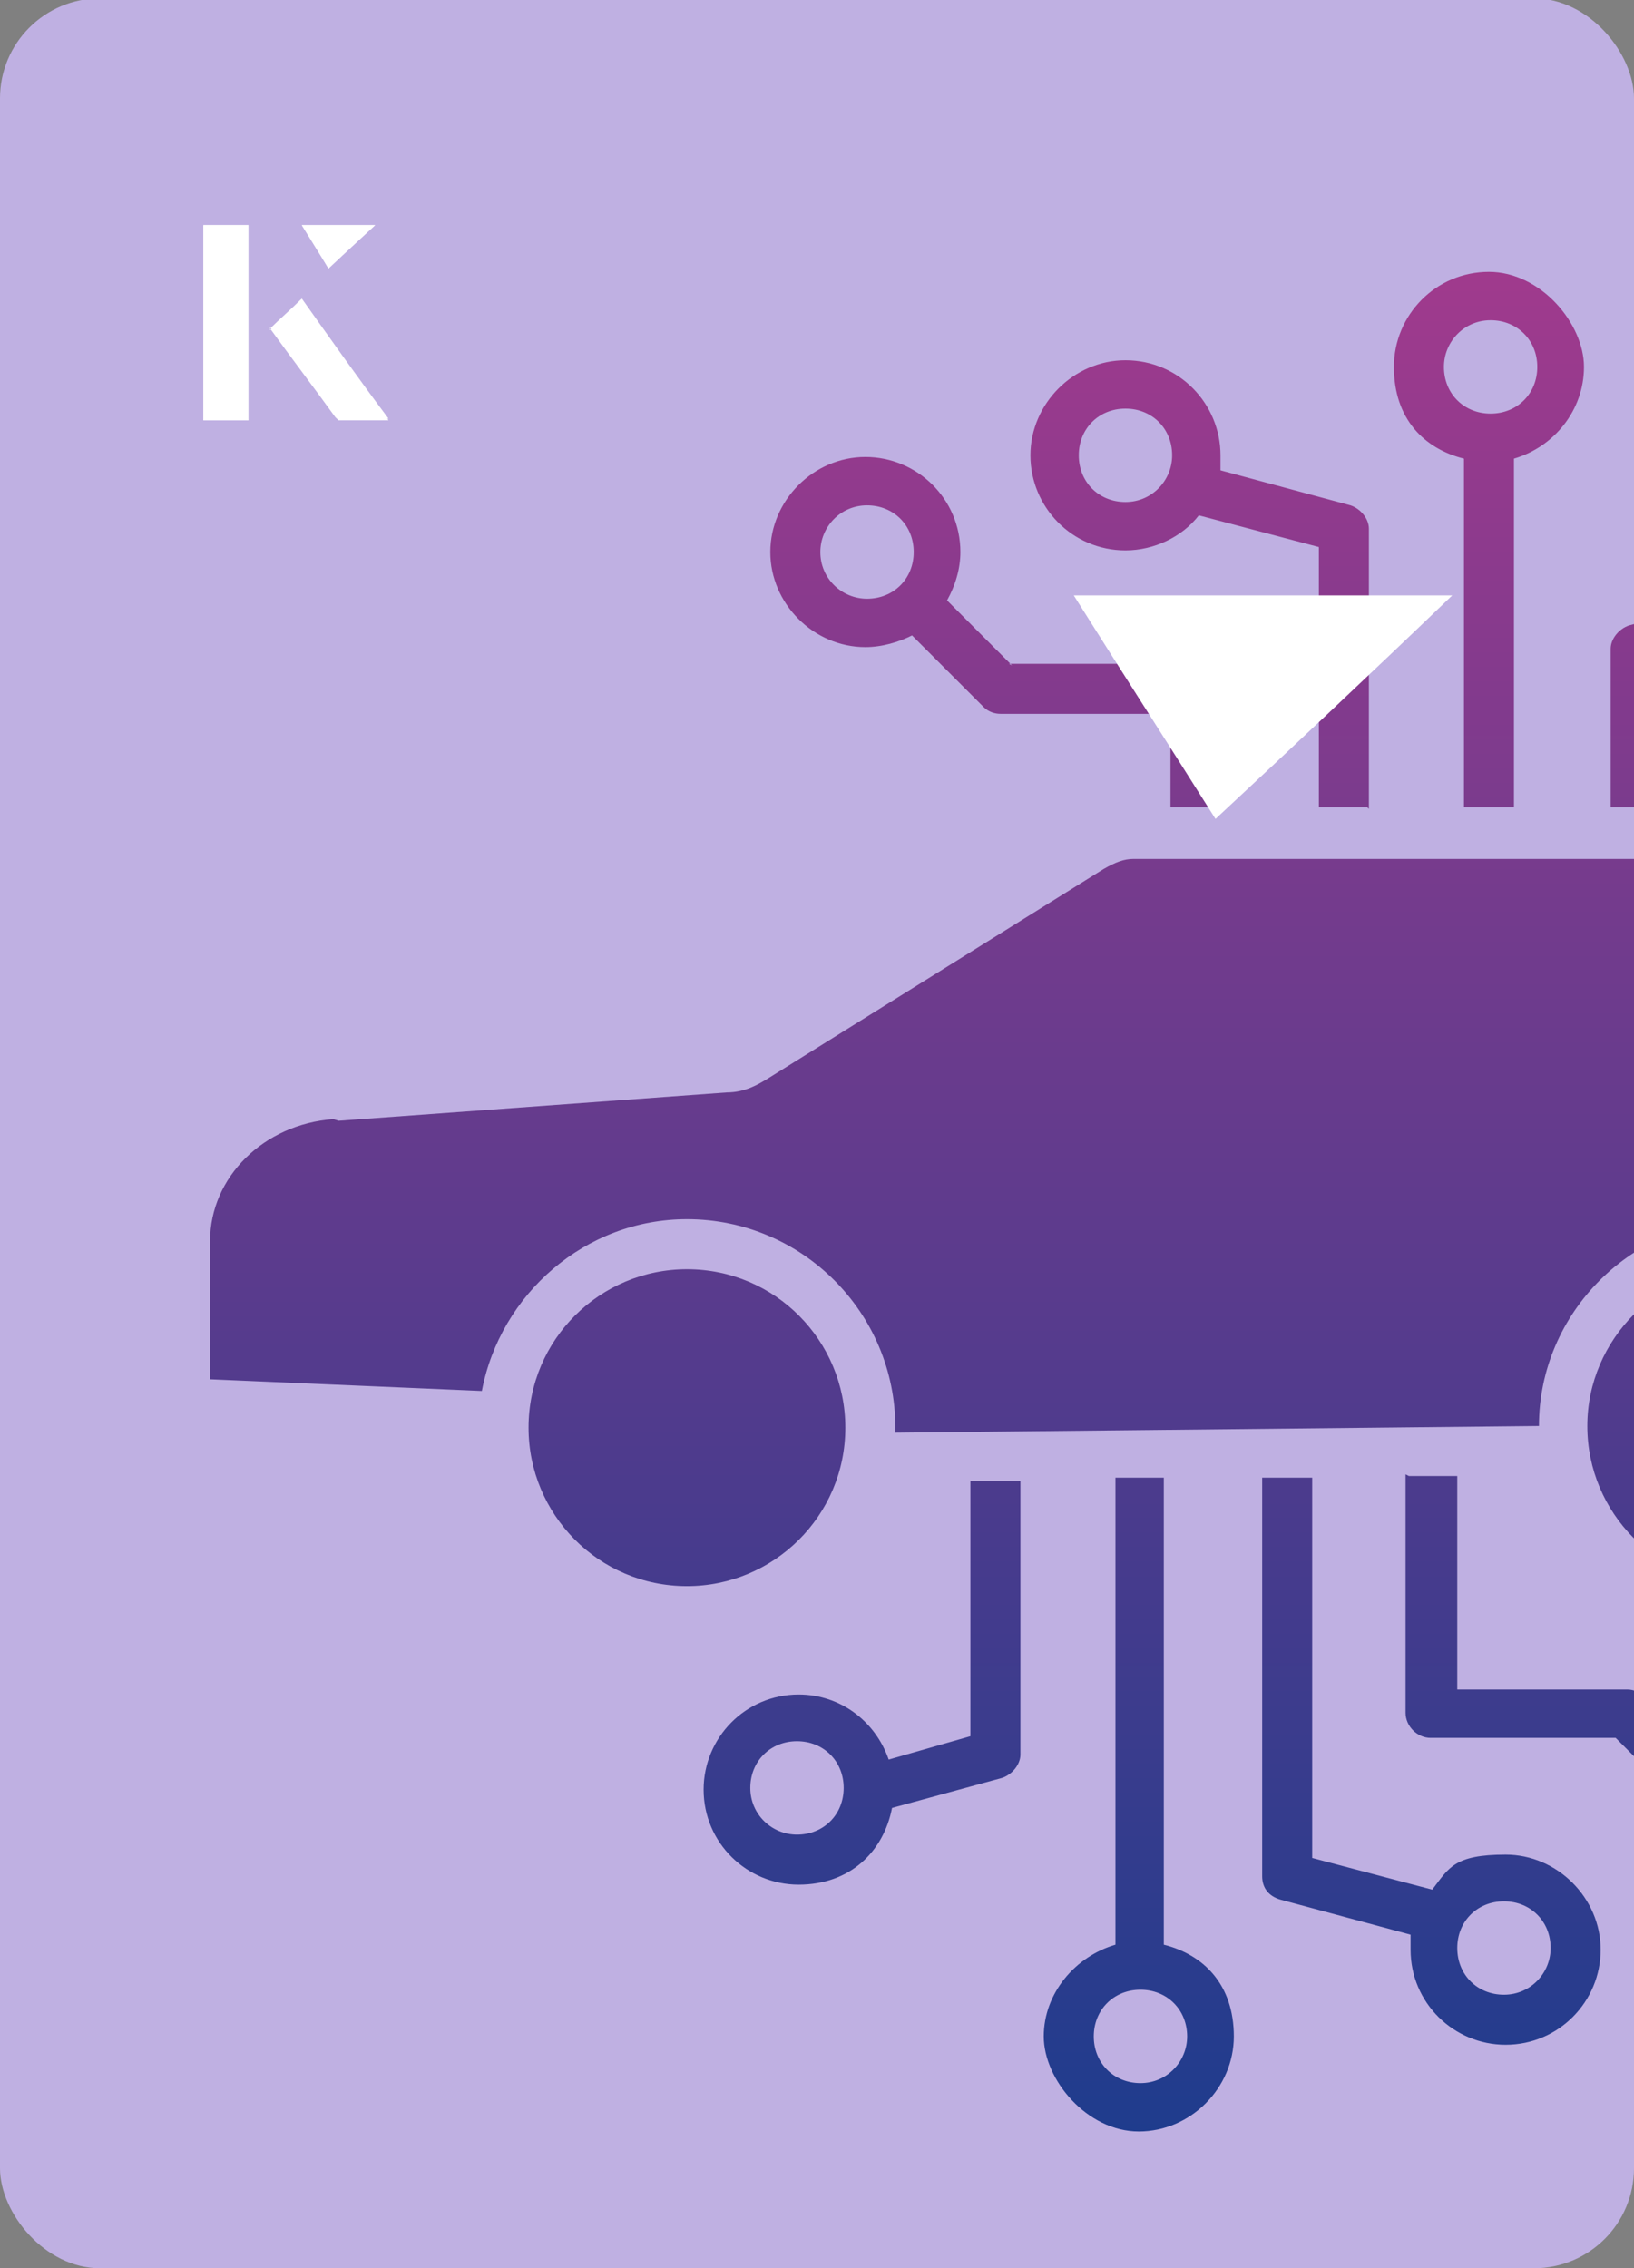 <?xml version="1.0" encoding="UTF-8"?><svg id="Layer_1" xmlns="http://www.w3.org/2000/svg" xmlns:xlink="http://www.w3.org/1999/xlink" viewBox="0 0 98 136"><rect x="0" y="0" width="98" height="136" fill="#808080" stroke="none"/><defs><clipPath id="clippath"><rect x="0" y="0" width="98" height="136.1" rx="6" ry="6" transform="translate(98 136) rotate(-180)" style="fill:none;"/></clipPath><linearGradient id="linear-gradient" x1="-1016.1" y1="531.8" x2="-1016.1" y2="420.2" gradientTransform="translate(-947.3 548) rotate(-180)" gradientUnits="userSpaceOnUse"><stop offset="0" stop-color="#a03a8d"/><stop offset="1" stop-color="#1f3c8d"/></linearGradient></defs><rect x="0" y="0" width="98" height="136.1" rx="6" ry="6" transform="translate(98 136) rotate(-180)" style="fill:#bfb0e2;"/><g style="clip-path:url(#clippath);"><path d="M20,67.1c-4.2.3-7.4,3.5-7.4,7.3v8.3s16.3.7,16.3.7c1.1-5.8,6.2-10.3,12.3-10.3,6.9,0,12.5,5.6,12.5,12.5s0,.2,0,.3l38.6-.4c0-6.8,5.6-12.4,12.5-12.4,5.6,0,10.4,3.7,12,8.9,2.5-.5,4.9-1.1,7.3-1.7.7-.2,1.1-.7,1.1-1.4v-12.6c0-.7-.5-1.3-1.1-1.4l-9.4-2.2c-1.3-.3-2.3-.9-3.2-2l-6.8-8.2c-.6-.7-1.3-1-2.2-1h-34.5c-.6,0-1.1.2-1.8.6l-20.2,12.6c-.5.3-1.3.8-2.4.8l-23.3,1.7ZM58.2,88.8v15.3s-4.9,1.4-4.9,1.4c-.8-2.3-2.9-3.9-5.4-3.9-3.2,0-5.7,2.6-5.7,5.7,0,3.2,2.6,5.7,5.7,5.7s5.1-2,5.6-4.6l6.6-1.8c.6-.2,1.1-.8,1.1-1.4v-16.4s-2.9,0-2.9,0ZM47.8,110c-1.5,0-2.8-1.2-2.8-2.8s1.2-2.8,2.8-2.8,2.8,1.2,2.8,2.8-1.2,2.8-2.8,2.8ZM66.9,88.7v27.9c-2.4.7-4.3,2.9-4.3,5.5s2.6,5.7,5.7,5.7,5.7-2.6,5.7-5.7-1.8-4.9-4.2-5.5v-28s-2.9,0-2.9,0ZM71.2,122.1c0,1.5-1.2,2.8-2.8,2.8s-2.8-1.2-2.8-2.8,1.2-2.8,2.8-2.8,2.8,1.2,2.8,2.8ZM75.7,88.6v23.9c0,.7.4,1.2,1.1,1.4l7.8,2.1c0,.3,0,.6,0,.9,0,3.2,2.6,5.7,5.7,5.7,3.2,0,5.7-2.6,5.7-5.7s-2.6-5.7-5.7-5.7-3.4.8-4.4,2.1l-7.2-1.9v-22.8s-2.9,0-2.9,0ZM93,116.8c0,1.5-1.2,2.8-2.8,2.8s-2.8-1.2-2.8-2.8,1.2-2.8,2.8-2.8,2.8,1.2,2.8,2.8ZM84.5,88.5h2.9s0,12.8,0,12.8h10.2c.4,0,.8.2,1,.4l4.3,4.3c.8-.5,1.8-.7,2.8-.7,3.2,0,5.7,2.6,5.7,5.7s-2.6,5.7-5.7,5.7-5.7-2.6-5.7-5.7.3-2.1.8-2.9l-3.9-3.9h-11.1c-.8,0-1.5-.7-1.5-1.5v-14.3ZM103,111c0,1.5,1.2,2.8,2.8,2.8,1.5,0,2.8-1.2,2.8-2.8s-1.2-2.8-2.8-2.8-2.8,1.2-2.8,2.8ZM60.7,39.9l-3.9-3.9c.5-.9.8-1.9.8-2.9,0-3.2-2.6-5.7-5.7-5.7s-5.7,2.6-5.7,5.7,2.6,5.7,5.7,5.7c1,0,2-.3,2.8-.7l4.3,4.3c.3.3.7.4,1,.4h10.2v5.6s2.9,0,2.9,0v-7.1c0-.8-.7-1.5-1.5-1.5h-11.1ZM49.2,33.1c0-1.5,1.2-2.8,2.8-2.8s2.8,1.2,2.8,2.8-1.2,2.8-2.8,2.8c-1.5,0-2.8-1.2-2.8-2.8ZM82,48.4h-2.9v-15.6s-7.2-1.9-7.2-1.9c-1,1.3-2.7,2.1-4.4,2.1-3.2,0-5.7-2.6-5.7-5.7s2.6-5.7,5.7-5.7c3.2,0,5.7,2.6,5.7,5.7s0,.6,0,.9l7.8,2.1c.6.2,1.1.8,1.1,1.4v16.8ZM70.3,27.3c0,1.5-1.2,2.8-2.8,2.8s-2.8-1.2-2.8-2.8,1.2-2.8,2.8-2.8,2.8,1.2,2.8,2.8h0ZM115.6,36.8c0-3.2-2.6-5.7-5.7-5.7s-5.1,2-5.6,4.6l-6.6,1.8c-.6.2-1.1.8-1.1,1.4v9.5s2.9,0,2.9,0v-8.4s4.9-1.4,4.9-1.4c.8,2.2,2.9,3.9,5.4,3.9s5.7-2.6,5.7-5.7ZM109.9,34c1.5,0,2.8,1.2,2.8,2.8s-1.2,2.8-2.8,2.8-2.8-1.2-2.8-2.8,1.2-2.8,2.8-2.8ZM90.8,48.4v-20.9c2.4-.7,4.2-2.9,4.2-5.5s-2.6-5.7-5.7-5.7c-3.2,0-5.7,2.6-5.7,5.7s1.8,4.9,4.2,5.5v20.9s2.9,0,2.9,0ZM86.6,22c0-1.5,1.2-2.8,2.8-2.8s2.8,1.2,2.8,2.8-1.2,2.8-2.8,2.8-2.8-1.2-2.8-2.8ZM50.7,85.6c0,5.3-4.3,9.5-9.5,9.5-5.3,0-9.5-4.3-9.5-9.5,0-5.3,4.3-9.5,9.5-9.5,5.3,0,9.5,4.3,9.5,9.5ZM104.7,76c5.3,0,9.5,4.3,9.5,9.5s-4.3,9.5-9.5,9.5c-5.3,0-9.5-4.3-9.5-9.5s4.3-9.5,9.5-9.5Z" style="fill:url(#linear-gradient); fill-rule:evenodd;"/></g><path d="M72.9,49.1c-2.9-4.6-5.8-9.1-8.5-13.4h22.7c-5,4.8-9.9,9.4-14.2,13.4Z" style="fill:#fff;"/><path d="M14.9,13.5h-2.7v11.7h2.7v-11.7ZM16.2,19.7c1.3,1.8,2.6,3.5,3.9,5.3,0,0,.2.2.2.2,1,0,1.9,0,3,0-1.8-2.5-3.5-4.8-5.2-7.2-.7.6-1.3,1.2-1.9,1.8ZM19.7,16.1c.8-.8,1.8-1.7,2.8-2.6h-4.4c.5.8,1.1,1.7,1.6,2.6Z" style="fill:#fff;"/><path d="M14.9,13.5v11.7h-2.7v-11.7h2.7Z" style="fill:#fff;"/><path d="M16.2,19.7c.6-.6,1.2-1.1,1.9-1.8,1.7,2.4,3.4,4.8,5.2,7.2-1.1,0-2,0-3,0,0,0-.2,0-.2-.2-1.3-1.8-2.6-3.5-3.9-5.3Z" style="fill:#fff;"/><polygon points="19.7 16.1 18.1 13.5 22.5 13.5 19.7 16.1" style="fill:#fff;"/></svg>